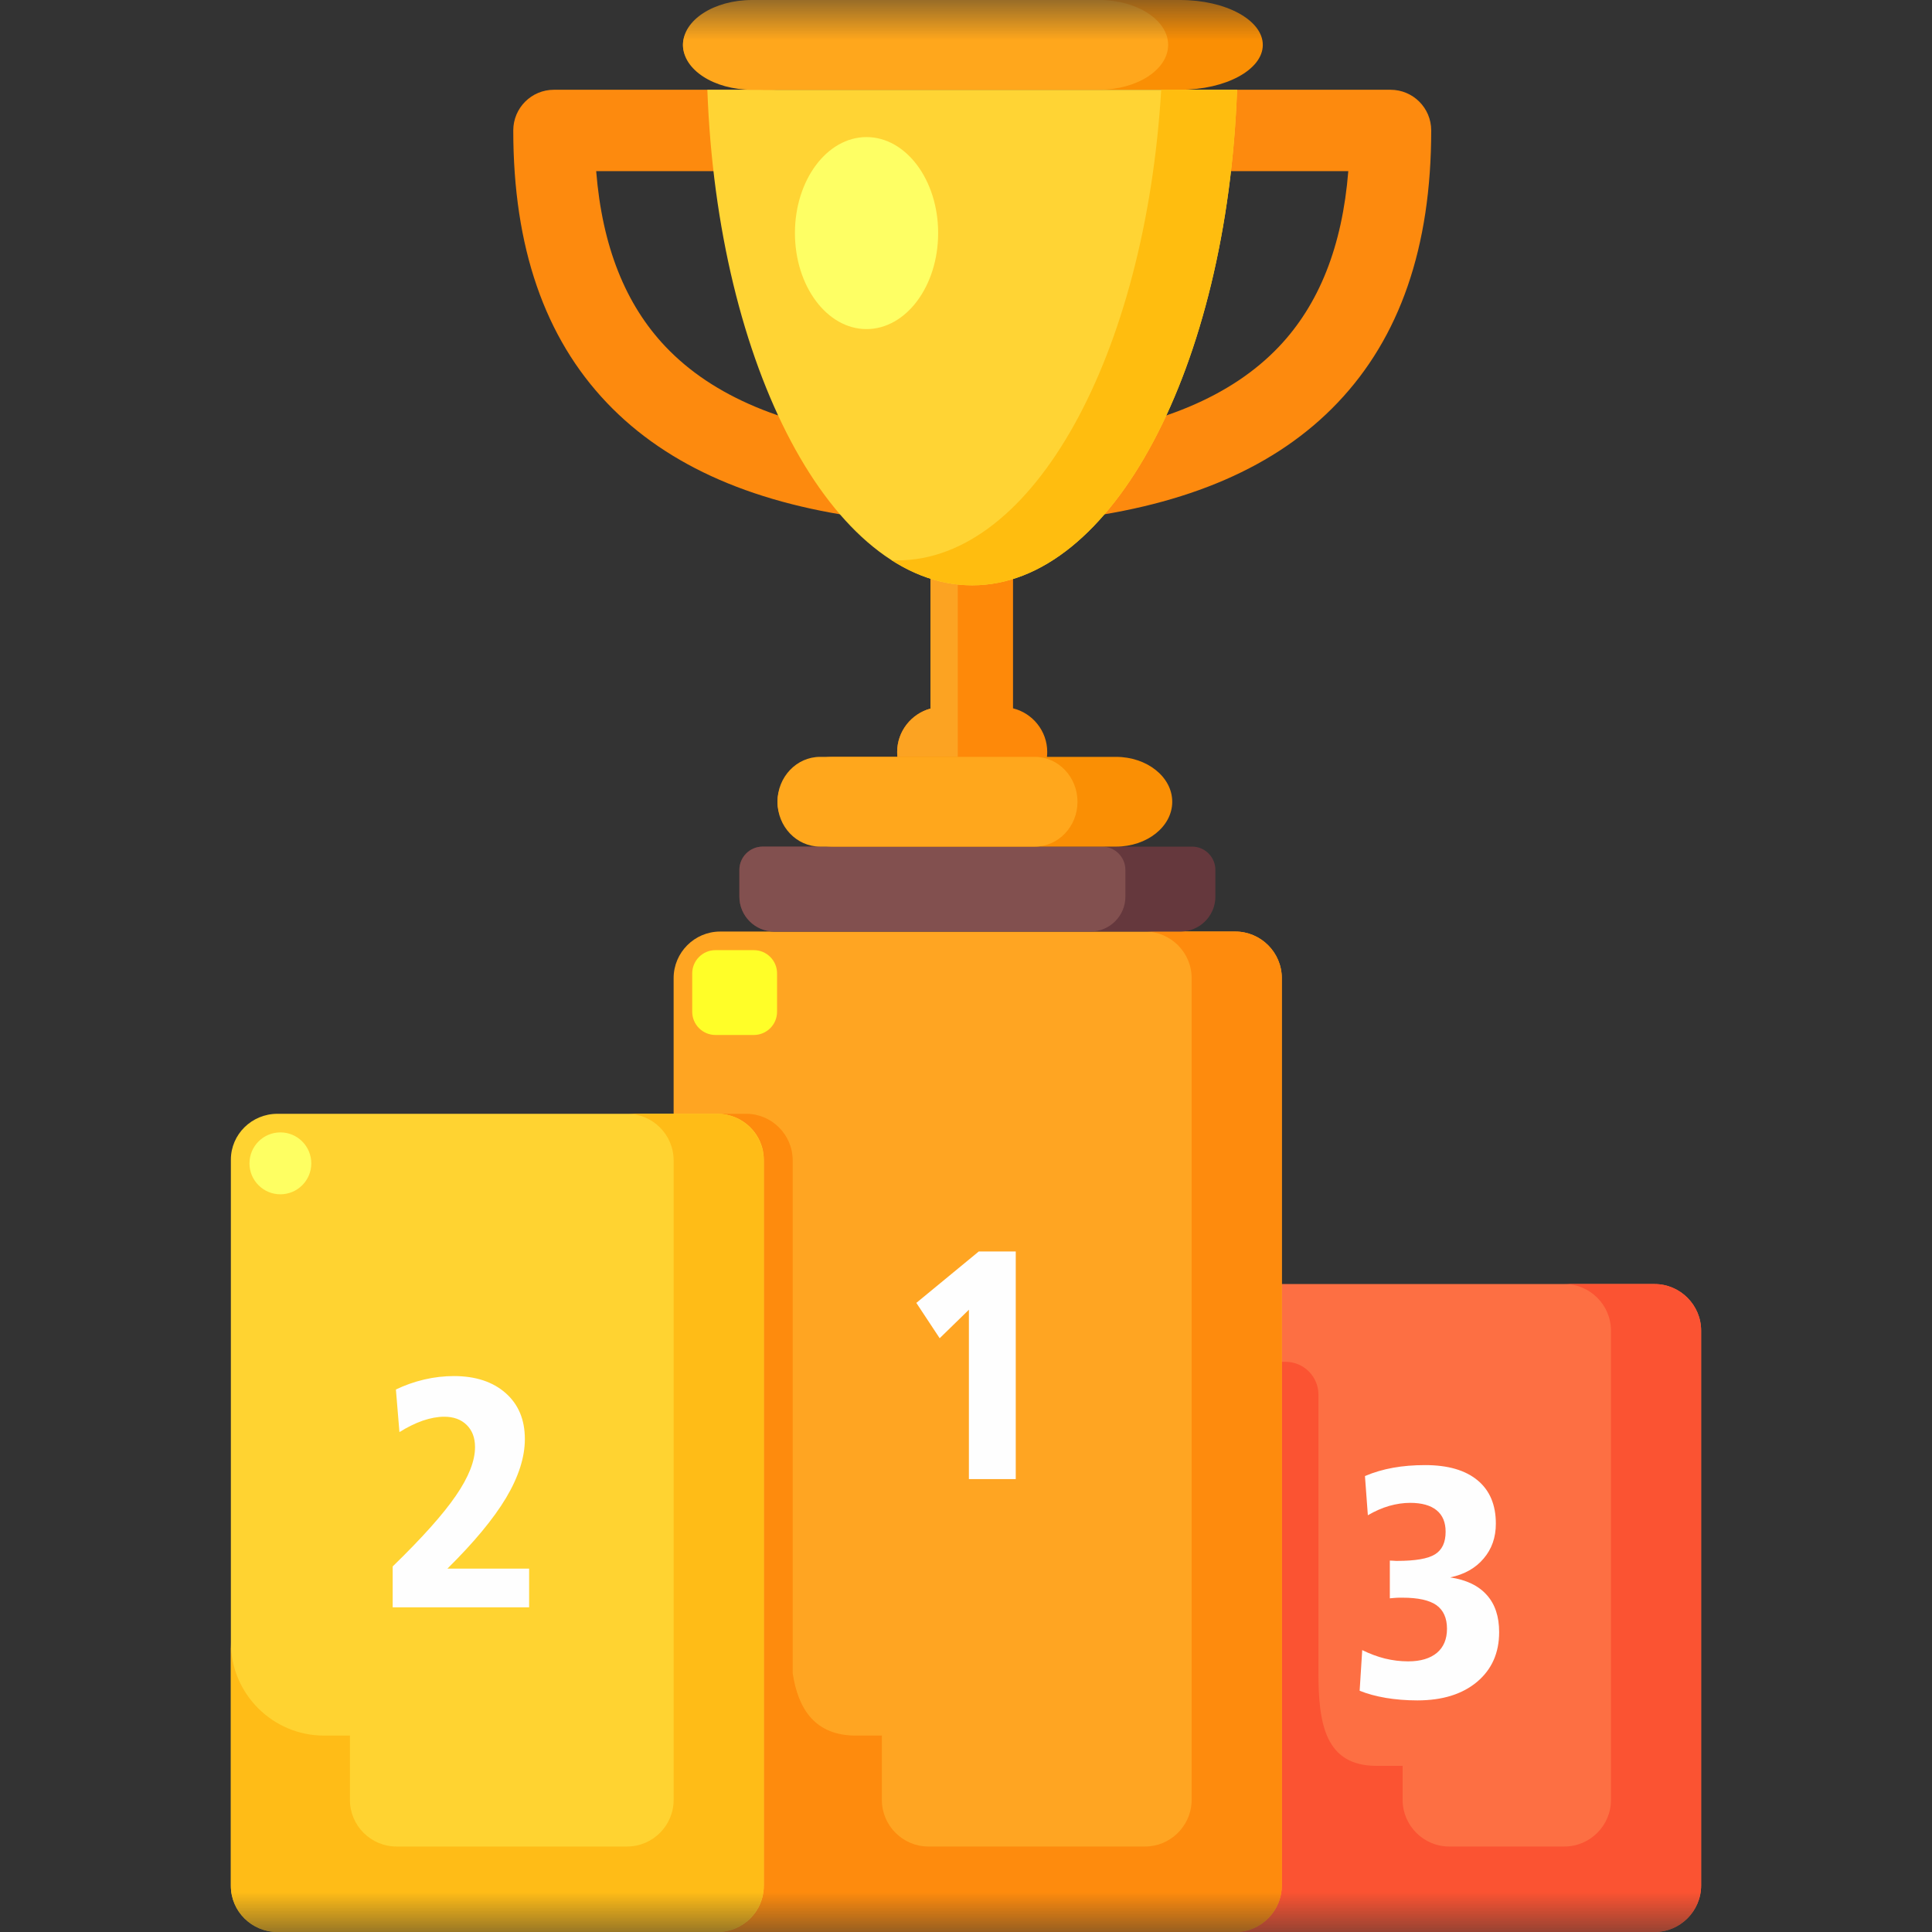 <svg width="24" height="24" viewBox="0 0 24 24" fill="none" xmlns="http://www.w3.org/2000/svg">
<rect x="0" y="0" width="24" height="24" fill="#333333" stroke="none"/>
<mask id="mask0_2672_397" style="mask-type:alpha" maskUnits="userSpaceOnUse" x="0" y="0" width="24" height="24">
<rect width="24" height="24" fill="#D9D9D9"/>
</mask>
<g mask="url(#mask0_2672_397)">
<path fill-rule="evenodd" clip-rule="evenodd" d="M15.089 15.951H20.554C20.872 15.951 21.132 16.212 21.132 16.529V23.422C21.132 23.74 20.872 24 20.554 24H15.089C14.772 24 14.512 23.74 14.512 23.422V16.529C14.512 16.212 14.772 15.951 15.089 15.951Z" fill="#FD6F43"/>
<path fill-rule="evenodd" clip-rule="evenodd" d="M18.265 24H16.955H15.275V23.355H15.337V16.917H15.849H15.971C16.195 16.917 16.378 17.1 16.378 17.324V17.598V20.781C16.378 21.416 16.464 21.936 17.1 21.936H17.424V22.36C17.424 22.677 17.684 22.938 18.001 22.938H19.434C19.752 22.938 20.012 22.678 20.012 22.36V16.529C20.012 16.212 19.752 15.951 19.434 15.951H20.554C20.872 15.951 21.132 16.212 21.132 16.529V23.422C21.132 23.74 20.872 24 20.554 24H18.265Z" fill="#FB5332"/>
<path fill-rule="evenodd" clip-rule="evenodd" d="M8.946 11.572H15.345C15.663 11.572 15.923 11.832 15.923 12.15V23.422C15.923 23.74 15.663 24 15.345 24H8.946C8.628 24 8.368 23.74 8.368 23.422V16.267V12.15C8.368 11.832 8.628 11.572 8.946 11.572Z" fill="#FFA522"/>
<path fill-rule="evenodd" clip-rule="evenodd" d="M14.225 11.572H15.345C15.663 11.572 15.923 11.832 15.923 12.15V19.891V23.422C15.923 23.427 15.923 23.432 15.922 23.437C15.922 23.442 15.922 23.447 15.922 23.452C15.922 23.457 15.921 23.462 15.921 23.467C15.921 23.471 15.92 23.476 15.92 23.481V23.481C15.919 23.486 15.918 23.491 15.918 23.496C15.917 23.5 15.917 23.505 15.916 23.51C15.915 23.515 15.914 23.52 15.914 23.524V23.524C15.913 23.529 15.912 23.534 15.911 23.538C15.91 23.543 15.909 23.548 15.908 23.552V23.552C15.907 23.557 15.905 23.562 15.904 23.566V23.566C15.903 23.571 15.902 23.576 15.901 23.58V23.58C15.899 23.585 15.898 23.589 15.896 23.594V23.594C15.895 23.598 15.894 23.603 15.892 23.607V23.607C15.889 23.616 15.886 23.625 15.882 23.634C15.879 23.642 15.875 23.651 15.871 23.66V23.66C15.869 23.664 15.867 23.668 15.865 23.672V23.672C15.863 23.676 15.861 23.681 15.859 23.685V23.685C15.844 23.714 15.827 23.741 15.807 23.767C15.805 23.771 15.802 23.775 15.799 23.778V23.778C15.796 23.782 15.793 23.786 15.79 23.789V23.789C15.781 23.8 15.772 23.81 15.763 23.82C15.756 23.827 15.75 23.834 15.743 23.84V23.84C15.733 23.85 15.723 23.859 15.712 23.868H15.712C15.708 23.871 15.705 23.873 15.701 23.876H15.701C15.697 23.879 15.694 23.882 15.69 23.885V23.885C15.664 23.904 15.636 23.922 15.607 23.937H15.607C15.603 23.939 15.599 23.941 15.595 23.943C15.591 23.945 15.586 23.947 15.582 23.949C15.574 23.953 15.565 23.956 15.556 23.96C15.547 23.963 15.539 23.966 15.53 23.97C15.525 23.971 15.521 23.973 15.516 23.974H15.516C15.512 23.975 15.507 23.977 15.503 23.978H15.503C15.498 23.979 15.493 23.981 15.489 23.982C15.484 23.983 15.48 23.984 15.475 23.985C15.47 23.986 15.466 23.987 15.461 23.988C15.456 23.989 15.452 23.99 15.447 23.991H15.447C15.442 23.992 15.437 23.993 15.433 23.993C15.428 23.994 15.423 23.995 15.418 23.995C15.414 23.996 15.409 23.997 15.404 23.997H15.404C15.399 23.997 15.394 23.998 15.389 23.998C15.384 23.999 15.38 23.999 15.375 23.999C15.37 24 15.365 24 15.36 24C15.355 24 15.35 24 15.345 24H15.245H15.145H15.045H14.945H14.845H14.745H14.645H14.545H14.445H14.345H14.245H14.145H14.045H13.945H13.845H13.745H13.645H13.545H13.445H13.345H13.245H13.145H13.045H12.945H12.845H12.745H12.645H12.545H12.445H12.345H12.245H12.145H12.045H12.001H8.946C8.628 24 8.368 23.74 8.368 23.422V13.836H9.096H9.27C9.587 13.836 9.847 14.096 9.847 14.414V14.804V20.785C9.915 21.235 10.128 21.56 10.631 21.56H10.955V22.36C10.955 22.677 11.214 22.938 11.532 22.938H14.225C14.531 22.938 14.784 22.696 14.802 22.393C14.802 22.382 14.803 22.371 14.803 22.36V19.891V12.15C14.803 11.832 14.543 11.572 14.225 11.572Z" fill="#FE8B0D"/>
<path d="M9.364 11.803H8.888C8.729 11.803 8.599 11.932 8.599 12.092V12.568C8.599 12.728 8.729 12.857 8.888 12.857H9.364C9.524 12.857 9.653 12.728 9.653 12.568V12.092C9.653 11.932 9.524 11.803 9.364 11.803Z" fill="#FFFE28"/>
<path d="M12.159 15.546H12.618V18.374H12.036V16.27L11.673 16.624L11.383 16.185L12.159 15.546Z" fill="#FEFEFE"/>
<path d="M18.015 19.595C18.215 19.625 18.367 19.698 18.469 19.813C18.572 19.927 18.623 20.081 18.623 20.275C18.623 20.534 18.531 20.739 18.348 20.893C18.165 21.046 17.918 21.123 17.607 21.123C17.468 21.123 17.337 21.112 17.216 21.092C17.094 21.071 16.986 21.042 16.89 21.003L16.922 20.498C17.015 20.544 17.109 20.579 17.204 20.603C17.299 20.626 17.395 20.638 17.493 20.638C17.647 20.638 17.766 20.602 17.85 20.532C17.933 20.462 17.975 20.362 17.975 20.233C17.975 20.099 17.93 20.001 17.843 19.939C17.755 19.878 17.615 19.847 17.424 19.847H17.381C17.37 19.847 17.346 19.848 17.31 19.851C17.291 19.852 17.276 19.854 17.265 19.855V19.386C17.275 19.386 17.29 19.387 17.31 19.388C17.331 19.39 17.346 19.39 17.355 19.39C17.582 19.39 17.74 19.363 17.827 19.308C17.915 19.253 17.958 19.16 17.958 19.028C17.958 18.911 17.921 18.822 17.846 18.761C17.771 18.7 17.662 18.669 17.518 18.669C17.432 18.669 17.345 18.682 17.257 18.707C17.17 18.732 17.081 18.771 16.992 18.823L16.956 18.336C17.066 18.289 17.183 18.255 17.305 18.233C17.426 18.211 17.56 18.2 17.704 18.2C17.987 18.2 18.203 18.263 18.355 18.389C18.506 18.514 18.582 18.693 18.582 18.927C18.582 19.098 18.532 19.242 18.43 19.361C18.33 19.48 18.191 19.558 18.015 19.595Z" fill="#FEFEFE"/>
<path d="M8.911 13.836H3.446C3.127 13.836 2.868 14.091 2.868 14.406V23.43C2.868 23.745 3.127 24 3.446 24H8.911C9.23 24 9.488 23.745 9.488 23.43V14.406C9.488 14.091 9.23 13.836 8.911 13.836Z" fill="#FFD331"/>
<path fill-rule="evenodd" clip-rule="evenodd" d="M7.791 13.836H8.911C9.228 13.836 9.488 14.096 9.488 14.414V23.422C9.488 23.74 9.228 24 8.911 24H3.446C3.128 24 2.868 23.74 2.868 23.422V20.405C2.868 21.041 3.388 21.56 4.023 21.56H4.347V22.36C4.347 22.678 4.607 22.938 4.925 22.938H7.791C8.108 22.938 8.368 22.678 8.368 22.36V14.414C8.368 14.096 8.108 13.836 7.791 13.836Z" fill="#FFBC17"/>
<path d="M3.483 14.836C3.695 14.836 3.867 14.664 3.867 14.452C3.867 14.239 3.695 14.067 3.483 14.067C3.271 14.067 3.099 14.239 3.099 14.452C3.099 14.664 3.271 14.836 3.483 14.836Z" fill="#FEFF62"/>
<path d="M5.558 19.486H6.573V19.967H4.878V19.459C5.244 19.103 5.506 18.81 5.663 18.58C5.822 18.349 5.901 18.148 5.901 17.976C5.901 17.86 5.866 17.769 5.797 17.701C5.728 17.633 5.635 17.599 5.518 17.599C5.435 17.599 5.346 17.616 5.251 17.648C5.157 17.681 5.06 17.729 4.962 17.79L4.918 17.261C5.027 17.208 5.144 17.167 5.269 17.137C5.393 17.108 5.517 17.094 5.638 17.094C5.908 17.094 6.122 17.165 6.281 17.305C6.441 17.446 6.52 17.636 6.52 17.877C6.52 18.102 6.442 18.346 6.286 18.608C6.129 18.87 5.886 19.162 5.558 19.486Z" fill="#FEFEFE"/>
<path fill-rule="evenodd" clip-rule="evenodd" d="M9.474 10.517H14.809C14.968 10.517 15.098 10.647 15.098 10.806V11.139C15.098 11.377 14.903 11.572 14.664 11.572H9.618C9.38 11.572 9.185 11.377 9.185 11.139V10.806C9.185 10.647 9.315 10.517 9.474 10.517Z" fill="#65383D"/>
<path fill-rule="evenodd" clip-rule="evenodd" d="M9.474 10.517H13.691C13.85 10.517 13.98 10.647 13.98 10.806V11.139C13.98 11.377 13.785 11.572 13.547 11.572H9.618C9.38 11.572 9.185 11.377 9.185 11.139V10.806C9.185 10.647 9.315 10.517 9.474 10.517Z" fill="#82504F"/>
<path fill-rule="evenodd" clip-rule="evenodd" d="M12.584 8.799C12.827 8.859 13.009 9.08 13.009 9.341C13.009 9.647 12.758 9.898 12.452 9.898H11.703C11.396 9.898 11.145 9.647 11.145 9.341C11.145 9.084 11.322 8.866 11.559 8.802V7.076H12.584V8.799Z" fill="#FE8909"/>
<path fill-rule="evenodd" clip-rule="evenodd" d="M11.898 8.783V9.14V9.898H11.703C11.396 9.898 11.145 9.647 11.145 9.341C11.145 9.084 11.322 8.866 11.559 8.802V7.076H11.898V8.783Z" fill="#FCA322"/>
<path d="M13.863 9.402H10.356C9.97 9.402 9.658 9.652 9.658 9.96C9.658 10.268 9.97 10.517 10.356 10.517H13.863C14.249 10.517 14.562 10.268 14.562 9.96C14.562 9.652 14.249 9.402 13.863 9.402Z" fill="#FA8F04"/>
<path d="M9.558 1.115C9.837 1.115 10.063 1.341 10.063 1.62C10.063 1.9 9.837 2.126 9.558 2.126H7.406C7.481 3.063 7.771 3.784 8.268 4.307C8.859 4.929 9.763 5.3 10.967 5.446C11.244 5.479 11.442 5.73 11.409 6.007C11.377 6.284 11.126 6.482 10.849 6.449C9.407 6.274 8.299 5.803 7.537 5.002C6.769 4.194 6.376 3.077 6.376 1.62C6.376 1.341 6.602 1.115 6.881 1.115H9.558ZM14.597 2.126C14.318 2.126 14.092 1.9 14.092 1.62C14.092 1.341 14.318 1.115 14.597 1.115H17.273C17.553 1.115 17.779 1.341 17.779 1.62C17.779 3.077 17.386 4.194 16.617 5.002C15.856 5.803 14.747 6.274 13.306 6.449C13.029 6.482 12.778 6.284 12.745 6.007C12.713 5.73 12.911 5.479 13.188 5.446C14.391 5.3 15.296 4.929 15.887 4.307C16.384 3.784 16.674 3.063 16.749 2.126H14.597Z" fill="#FD8A0E"/>
<path d="M12.854 9.402H10.188C9.895 9.402 9.658 9.652 9.658 9.96C9.658 10.268 9.895 10.517 10.188 10.517H12.854C13.147 10.517 13.385 10.268 13.385 9.96C13.385 9.652 13.147 9.402 12.854 9.402Z" fill="#FFA71C"/>
<path fill-rule="evenodd" clip-rule="evenodd" d="M15.367 1.115C15.243 4.557 13.817 7.271 12.077 7.271C10.337 7.271 8.912 4.557 8.787 1.115H15.367Z" fill="#FFD434"/>
<path d="M10.764 4.088C11.256 4.088 11.654 3.554 11.654 2.895C11.654 2.237 11.256 1.703 10.764 1.703C10.273 1.703 9.875 2.237 9.875 2.895C9.875 3.554 10.273 4.088 10.764 4.088Z" fill="#FEFF64"/>
<path d="M14.661 0H9.51C8.943 0 8.484 0.25 8.484 0.558C8.484 0.865 8.943 1.115 9.51 1.115H14.661C15.228 1.115 15.687 0.865 15.687 0.558C15.687 0.25 15.228 0 14.661 0Z" fill="#FA8F04"/>
<path d="M13.652 0H9.342C8.868 0 8.484 0.25 8.484 0.558C8.484 0.865 8.868 1.115 9.342 1.115H13.652C14.126 1.115 14.511 0.865 14.511 0.558C14.511 0.25 14.126 0 13.652 0Z" fill="#FFA71C"/>
<path fill-rule="evenodd" clip-rule="evenodd" d="M15.368 1.115C15.243 4.557 13.817 7.271 12.077 7.271C11.729 7.271 11.393 7.162 11.077 6.96C11.101 6.961 11.125 6.961 11.149 6.961C12.837 6.961 14.228 4.409 14.425 1.115H15.368Z" fill="#FFBD0F"/>
</g>
</svg>
